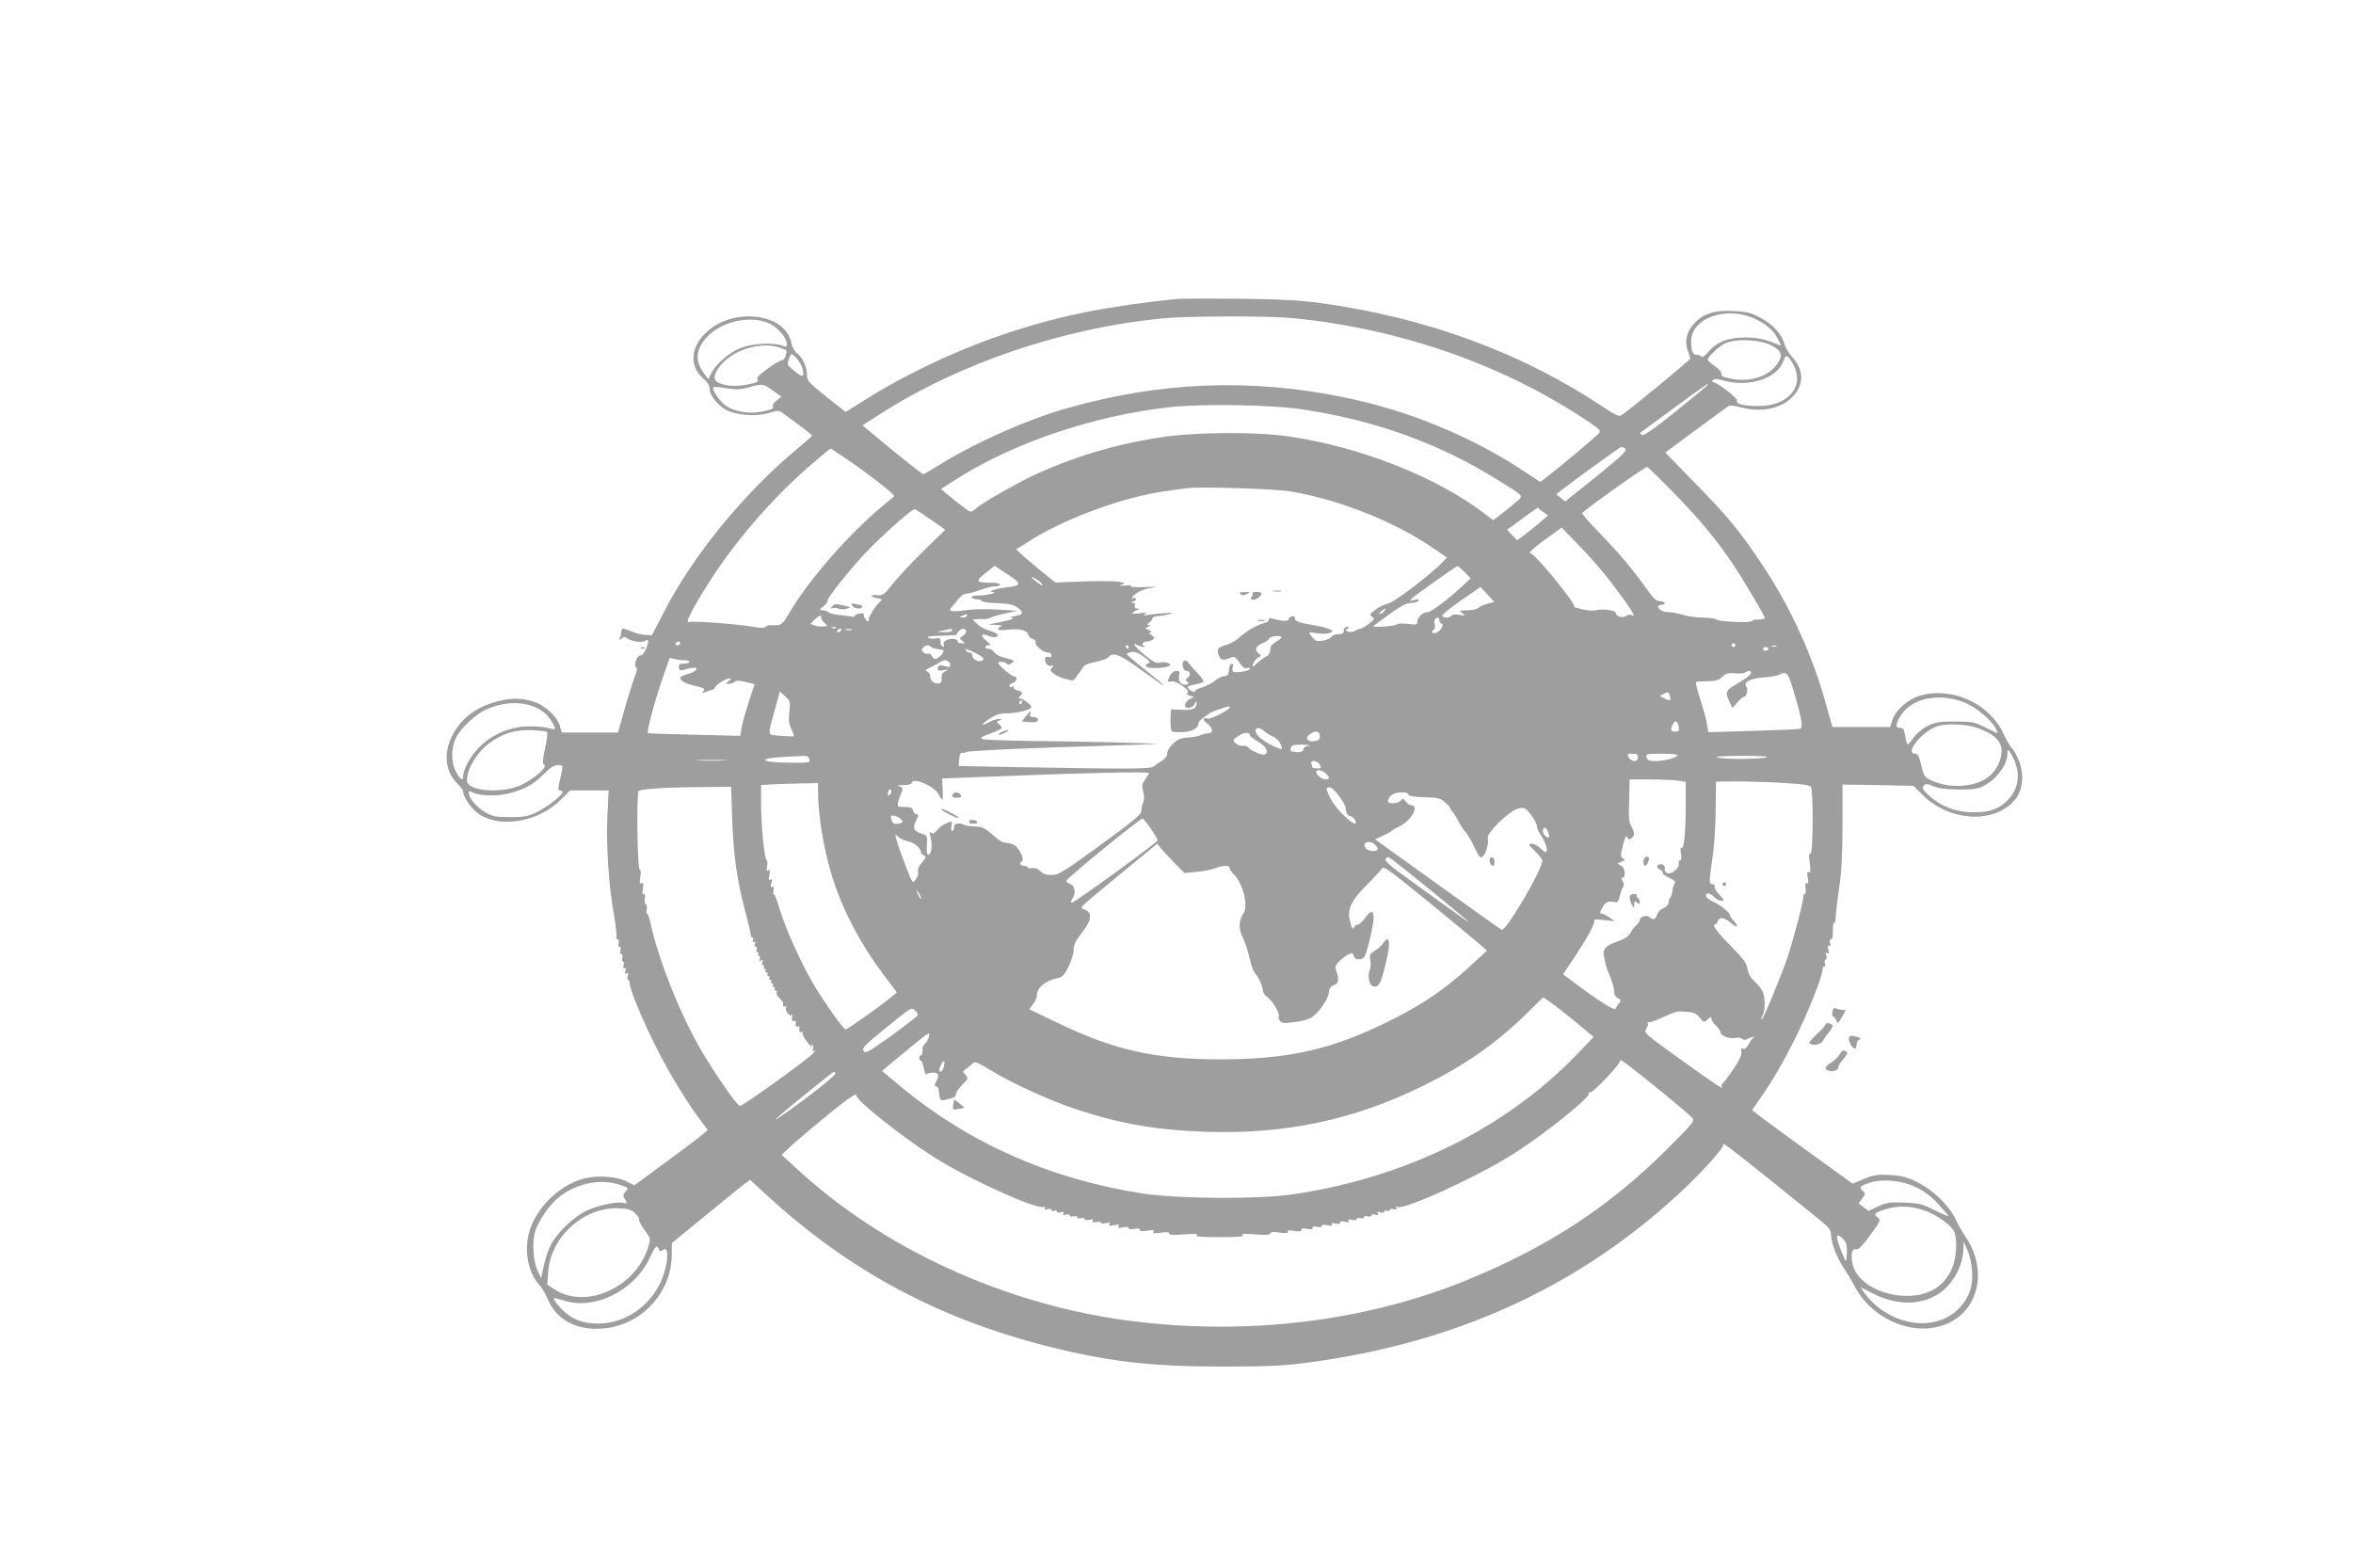 <?xml version="1.0" standalone="no"?>
<!DOCTYPE svg PUBLIC "-//W3C//DTD SVG 20010904//EN"
 "http://www.w3.org/TR/2001/REC-SVG-20010904/DTD/svg10.dtd">
<svg version="1.0" xmlns="http://www.w3.org/2000/svg"
 width="1280pt" height="853pt" viewBox="0 0 1280 853"
 preserveAspectRatio="xMidYMid meet">
<g transform="translate(0,853) scale(0.1,-0.1)"
fill="#9e9e9e" stroke="none">
<path d="M6405 6904 c-383 -40 -620 -87 -908 -180 -271 -89 -560 -223 -789
-368 l-108 -67 -105 83 c-94 75 -104 86 -105 116 0 45 -22 95 -53 119 -15 12
-28 35 -32 57 -15 80 -96 136 -206 144 -244 17 -424 -211 -269 -341 18 -16 30
-35 30 -50 0 -36 41 -89 89 -116 57 -31 165 -39 236 -17 48 15 51 15 81 -7
117 -85 153 -113 151 -118 -1 -3 -36 -34 -77 -68 -291 -241 -572 -584 -730
-894 l-64 -123 -35 2 c-20 1 -53 9 -73 18 -46 20 -58 20 -58 2 0 -8 -3 -23 -7
-33 -6 -15 -4 -16 9 -6 8 7 18 10 22 6 17 -18 80 -31 99 -22 27 15 30 7 12
-39 -10 -24 -22 -39 -32 -38 -19 1 -38 -55 -22 -65 7 -4 5 -19 -6 -45 -9 -21
-34 -100 -55 -174 l-38 -135 -153 0 -153 0 -10 35 c-15 53 -84 116 -147 134
-66 20 -119 20 -194 0 -114 -29 -198 -93 -245 -186 -50 -101 -37 -201 34 -267
14 -14 26 -32 26 -40 0 -26 43 -88 78 -114 115 -86 329 -51 452 72 l51 51 105
0 105 0 -7 -142 c-7 -160 7 -374 36 -536 10 -57 16 -110 13 -118 -3 -8 0 -14
7 -14 7 0 9 -8 5 -20 -4 -12 -2 -20 5 -20 7 0 9 -8 5 -20 -4 -12 -2 -20 5 -20
7 0 9 -8 5 -20 -3 -11 -2 -20 3 -20 6 0 8 -10 4 -22 -3 -13 -1 -19 5 -15 7 5
9 -1 5 -15 -4 -15 -2 -19 7 -13 10 5 11 2 6 -14 -3 -11 -3 -21 2 -21 4 0 9
-10 9 -23 3 -37 72 -204 150 -357 67 -133 166 -295 243 -396 l31 -41 -23 -20
c-12 -12 -102 -79 -199 -151 l-177 -130 -43 21 c-57 29 -167 35 -241 13 -117
-34 -230 -138 -277 -256 -44 -108 -24 -246 44 -320 13 -14 34 -49 46 -78 47
-110 152 -168 289 -160 211 12 380 186 385 395 l1 71 176 144 c96 79 191 156
212 172 l37 28 97 -89 c439 -403 924 -664 1511 -814 337 -86 576 -114 972
-113 246 0 323 4 460 22 795 107 1453 405 2002 908 121 110 260 263 252 276
-15 23 42 -19 251 -187 121 -98 246 -198 277 -224 43 -34 58 -53 58 -72 0 -46
30 -126 66 -181 20 -29 46 -73 59 -98 100 -196 343 -292 520 -205 164 80 205
296 87 467 -16 24 -40 65 -52 92 -37 78 -121 160 -206 203 -61 30 -88 37 -152
41 -67 4 -87 1 -141 -21 l-63 -26 -237 171 c-130 94 -253 184 -273 200 l-37
29 43 62 c69 98 123 192 187 319 70 138 151 341 153 380 1 14 5 24 10 20 5 -3
7 5 4 16 -4 12 -2 22 4 22 5 0 6 10 3 21 -5 16 -4 19 5 14 10 -6 11 -1 6 19
-5 20 -3 26 5 21 8 -5 9 -1 4 14 -4 12 -2 21 4 21 6 0 11 10 11 23 0 12 1 32
1 45 0 12 4 22 8 22 4 0 7 15 7 33 0 17 9 88 19 157 13 92 18 183 18 344 l0
218 193 -3 193 -4 48 -48 c149 -149 397 -161 507 -24 42 52 48 140 16 215 -12
28 -29 57 -37 64 -8 6 -27 40 -43 74 -76 167 -281 261 -457 209 -64 -19 -130
-77 -148 -130 l-13 -40 -157 0 -157 0 -34 121 c-72 264 -194 532 -347 761
-123 185 -192 268 -375 454 l-153 157 93 69 c115 86 240 177 253 185 6 4 35 0
65 -8 112 -29 216 -8 280 56 65 65 64 149 -2 219 -16 18 -34 47 -39 65 -16 58
-62 109 -130 146 -54 29 -77 35 -145 38 -106 6 -169 -14 -218 -68 -42 -46 -53
-94 -35 -147 8 -21 14 -41 14 -44 0 -7 -350 -295 -376 -309 -11 -7 -37 5 -95
44 -444 297 -967 489 -1539 567 -115 16 -218 21 -445 24 -162 1 -313 1 -335
-1z m3134 -105 c65 -28 108 -65 131 -110 11 -21 19 -39 18 -39 -2 0 -28 10
-58 22 -38 14 -78 22 -130 22 -96 1 -158 -22 -204 -75 -20 -24 -37 -36 -41
-30 -3 6 -14 11 -25 11 -22 0 -30 19 -30 75 0 123 186 191 339 124z m-2514 1
c591 -56 1164 -257 1628 -572 51 -34 56 -42 45 -55 -13 -16 -194 -168 -276
-232 l-43 -33 -82 54 c-290 193 -634 335 -987 407 -510 104 -999 85 -1510 -61
-215 -61 -493 -185 -690 -307 -45 -28 -84 -51 -87 -51 -6 0 -162 124 -259 206
l-72 60 87 56 c439 283 1006 475 1556 527 131 12 562 13 690 1z m-2835 -32
c46 -24 90 -77 90 -109 0 -16 -4 -17 -26 -9 -45 18 -159 12 -220 -11 -64 -24
-136 -85 -163 -137 l-18 -35 -25 34 c-51 69 -43 135 26 204 83 82 239 111 336
63z m5450 -119 c53 -29 60 -52 28 -99 -46 -68 -150 -101 -252 -80 -42 8 -56
15 -52 26 3 8 -11 24 -34 41 -22 15 -40 31 -40 35 0 17 58 73 95 90 59 28 193
21 255 -13z m-5399 -10 c43 -15 41 -12 33 -43 -3 -14 -13 -26 -21 -26 -8 0
-44 -21 -79 -47 -47 -34 -61 -50 -53 -59 7 -9 -2 -15 -41 -23 -65 -14 -116
-13 -160 2 -41 15 -43 40 -9 88 65 92 223 144 330 108z m115 -91 c8 -15 14
-36 14 -48 0 -23 -13 -19 -62 23 -26 21 -27 25 -16 55 12 30 13 31 31 14 11
-9 25 -29 33 -44z m5407 -17 c49 -112 -44 -211 -198 -210 -86 1 -121 10 -117
31 2 16 -116 105 -133 100 -5 -2 -5 2 2 9 9 9 22 9 58 -1 139 -39 292 11 326
105 11 29 15 32 28 22 8 -7 23 -32 34 -56z m-5560 -125 l48 -34 -26 -21 c-15
-11 -24 -25 -21 -30 9 -13 -4 -20 -66 -31 -64 -13 -142 1 -190 33 -32 22 -78
90 -67 101 2 3 34 0 69 -6 52 -8 76 -8 120 4 78 22 80 22 133 -16z m5087 30
c0 -2 -76 -65 -170 -141 -119 -96 -175 -135 -186 -131 -9 4 -15 8 -13 10 11
10 362 266 365 266 2 0 4 -2 4 -4z m-2193 -135 c388 -59 738 -186 1049 -381
154 -96 145 -84 94 -127 -24 -21 -60 -50 -80 -65 l-37 -28 -47 36 c-262 200
-679 364 -1066 420 -184 26 -508 24 -695 -5 -246 -37 -478 -107 -693 -207
-101 -47 -289 -156 -321 -186 -19 -17 -21 -17 -68 19 -26 20 -63 49 -81 65
l-33 28 72 46 c310 201 750 351 1164 398 184 21 564 15 742 -13z m1742 -210
c10 -7 4 -17 -28 -47 -39 -35 -161 -135 -257 -210 l-39 -32 -25 20 -24 19 34
27 c51 41 314 231 320 231 3 1 11 -3 19 -8z m-4256 -43 c136 -91 289 -210 281
-218 -5 -4 -29 -25 -54 -45 -189 -156 -409 -407 -515 -587 -34 -59 -43 -68
-70 -69 -16 -1 -34 -1 -39 0 -4 1 -14 -3 -21 -9 -8 -7 -28 -7 -61 -1 -76 15
-340 35 -359 27 -22 -8 42 110 140 259 144 217 343 441 540 608 50 42 91 77
93 77 2 0 31 -19 65 -42z m4518 -195 c145 -148 234 -256 326 -392 61 -92 173
-281 173 -293 0 -5 -16 -8 -35 -8 -19 0 -35 -4 -35 -8 0 -12 -182 -4 -194 8
-5 5 -37 10 -70 10 -34 0 -83 7 -110 15 -27 8 -63 15 -81 15 -29 0 -55 15 -55
32 0 4 9 8 21 8 11 0 17 5 14 10 -3 6 -16 10 -29 10 -16 0 -34 17 -66 63 -73
104 -160 207 -262 311 -54 55 -95 103 -91 106 53 46 341 250 353 250 4 0 67
-62 141 -137z m-2076 3 c267 -46 566 -166 773 -309 l73 -50 -23 -24 c-61 -66
-262 -218 -296 -226 -19 -4 -51 -19 -70 -34 -31 -23 -33 -27 -18 -38 15 -11
13 -15 -18 -39 -19 -14 -40 -26 -45 -26 -6 0 -20 -5 -30 -12 -10 -6 -27 -8
-37 -4 -16 6 -16 9 -4 16 13 8 12 10 -2 10 -11 0 -18 -8 -18 -20 0 -15 -7 -20
-30 -20 -16 0 -33 -6 -37 -14 -9 -17 -73 -30 -88 -19 -5 5 -17 16 -25 27 -14
18 -12 18 37 11 31 -4 59 -3 70 3 16 10 15 12 -12 22 -16 7 -59 16 -95 22 -65
10 -94 23 -85 39 3 4 -4 7 -15 6 -11 -1 -20 -8 -20 -15 0 -14 -38 -12 -93 4
-11 3 -16 1 -15 -7 2 -7 -10 -15 -27 -19 -37 -9 -95 -43 -134 -79 -16 -15 -47
-33 -70 -39 -49 -15 -54 -23 -41 -57 10 -28 26 -30 72 -10 12 5 23 -3 40 -29
16 -25 28 -34 41 -30 9 3 17 1 17 -4 0 -11 -77 -25 -91 -16 -5 3 -7 15 -3 26
4 15 2 19 -7 16 -8 -3 -14 -18 -14 -34 0 -23 -5 -30 -25 -32 -14 -2 -34 -11
-45 -21 -22 -18 -57 -36 -92 -46 -13 -4 -23 -11 -23 -16 0 -5 -9 -4 -20 3 -30
19 -25 27 20 34 22 4 43 11 46 15 3 5 -10 24 -28 43 -18 18 -41 44 -50 57 -13
17 -21 20 -29 12 -14 -14 -2 -53 16 -53 20 0 24 -23 6 -37 -13 -10 -14 -14 -3
-21 11 -8 11 -10 -1 -15 -26 -10 -51 17 -43 46 5 22 3 27 -13 27 -20 0 -34
-14 -45 -44 -5 -15 -3 -17 16 -13 26 7 107 -51 88 -63 -7 -5 -3 -10 12 -14
l23 -7 -22 -11 c-12 -6 -23 -19 -26 -29 -8 -29 41 -26 53 4 5 12 9 15 9 7 1
-34 -16 -44 -78 -41 l-61 2 -2 -38 c-2 -47 1 -75 7 -82 3 -3 28 -4 56 -4 51 1
89 22 89 49 0 8 12 21 28 31 15 10 29 20 32 23 3 3 23 12 45 19 22 7 46 15 53
17 6 3 12 1 12 -5 0 -11 -101 -63 -117 -60 -32 6 -35 -4 -6 -26 34 -28 35 -55
1 -55 -11 0 -28 -4 -38 -10 -10 -5 -39 -11 -65 -12 -36 -1 -54 -8 -81 -31 -20
-18 -34 -40 -34 -54 0 -14 -10 -29 -27 -40 -16 -9 -36 -23 -45 -31 -19 -16
-105 -16 -703 -6 l-360 7 3 38 c2 22 8 37 13 34 4 -3 16 -1 26 4 10 6 232 17
498 26 264 8 500 16 525 17 80 3 -388 15 -655 17 -143 2 -269 6 -280 10 -16 7
-9 12 43 31 34 12 62 26 62 30 0 4 -7 14 -16 21 -14 12 -14 14 3 20 17 7 17 8
-2 8 -11 1 -38 -8 -59 -20 -48 -25 -37 -6 15 26 28 18 53 25 89 25 54 0 130
19 130 33 0 13 -43 46 -59 47 -12 0 -12 3 -3 12 18 18 15 25 -13 32 -14 4 -23
11 -20 16 3 6 -1 7 -9 4 -9 -3 -16 -1 -16 4 0 6 9 14 20 17 22 7 28 35 8 35
-14 0 -88 62 -88 73 0 11 35 8 46 -3 7 -7 16 -6 29 4 17 12 14 14 -34 26 -31
7 -55 20 -62 31 -5 10 -19 19 -29 19 -25 0 -27 20 -2 20 13 1 10 6 -13 25 -35
29 -27 43 14 25 30 -12 56 -6 46 10 -3 5 -24 14 -45 20 -22 6 -51 22 -64 35
l-25 25 22 2 c12 0 30 0 40 0 10 -1 27 3 38 9 12 6 48 16 82 23 l62 13 -105 7
c-58 4 -136 2 -173 -3 -83 -12 -103 -7 -79 18 9 9 26 29 37 44 11 15 29 27 40
27 11 0 45 9 75 20 30 11 67 20 82 20 16 0 28 5 28 10 0 6 -22 10 -49 10 -83
0 -87 7 -31 52 l51 40 71 -47 c80 -53 78 -60 -12 -71 -56 -7 -101 -22 -70 -24
34 -3 -28 -19 -73 -19 -29 -1 -46 -5 -42 -11 3 -5 17 -10 31 -10 13 0 24 -4
24 -9 0 -5 38 -11 84 -12 65 -3 91 -9 111 -24 36 -27 33 -39 -12 -46 -21 -3
-32 -7 -24 -8 28 -2 1 -14 -61 -26 l-63 -13 45 -2 c25 -1 37 -4 28 -7 -10 -2
-18 -9 -18 -15 0 -7 17 -8 48 -4 65 8 109 -1 115 -26 3 -11 15 -22 26 -25 11
-3 17 -11 15 -18 -6 -16 42 -55 67 -55 11 0 19 -7 19 -15 0 -8 -6 -12 -14 -9
-20 8 -29 -12 -15 -35 8 -11 19 -17 28 -13 14 5 14 3 3 -10 -11 -14 -9 -19 15
-36 15 -10 39 -21 53 -24 14 -3 31 -7 38 -9 8 -2 19 5 25 16 7 11 15 22 18 25
3 3 11 15 17 26 8 15 28 25 71 33 32 6 65 18 71 26 25 30 61 16 187 -76 148
-107 154 -105 14 6 -56 44 -101 83 -101 86 0 4 11 9 25 12 18 3 38 -5 68 -26
33 -25 38 -32 24 -35 -10 -2 -16 -9 -14 -15 2 -8 26 -12 61 -11 64 2 95 19 53
29 -14 4 -30 4 -36 1 -15 -9 -44 6 -94 49 -48 41 -62 64 -28 45 11 -5 26 -10
33 -9 10 0 10 2 0 6 -16 6 -5 23 16 23 9 0 24 5 32 10 13 8 12 11 -5 24 -15
12 -16 16 -5 16 8 1 4 6 -10 12 -24 10 -24 10 -5 18 13 6 15 9 5 10 -12 0 -12
3 3 14 9 7 17 18 17 23 0 6 12 11 28 11 15 1 43 6 62 11 28 8 22 9 -30 5 -36
-3 -76 -7 -90 -10 -20 -4 -22 -2 -10 6 11 7 3 9 -27 4 -46 -7 -57 1 -20 16 18
7 19 9 3 9 -12 1 -16 6 -12 16 3 10 -1 15 -12 16 -16 1 -16 2 1 6 9 2 17 9 17
15 0 5 -8 7 -17 4 -11 -4 -8 3 9 19 17 16 47 29 80 35 50 9 49 9 -30 6 -48 -2
-77 1 -70 6 8 5 -5 6 -32 3 -32 -3 -38 -2 -20 4 24 8 23 8 -13 16 -21 4 -107
5 -192 2 l-154 -6 -78 63 c-71 58 -145 123 -135 120 2 -1 27 13 55 32 193 128
526 251 762 283 44 6 94 13 110 15 72 10 484 -3 570 -18z m1349 -171 c-26 -22
-64 -52 -84 -67 l-37 -27 -27 28 -28 29 54 39 c29 22 66 49 82 60 l30 21 28
-21 29 -21 -47 -41z m-3311 19 l79 -56 -119 -116 c-66 -65 -141 -145 -168
-180 -45 -57 -53 -63 -82 -60 -42 5 -43 -8 -1 -16 27 -5 29 -8 16 -19 -23 -18
-68 -89 -62 -99 3 -4 1 -8 -4 -8 -10 0 -26 29 -24 41 1 3 -10 4 -23 1 -14 -2
-25 -8 -25 -13 0 -5 -6 -6 -12 -4 -7 2 -37 6 -67 9 -29 2 -58 9 -64 15 -6 6
-20 11 -31 11 -20 1 -20 2 4 22 14 11 24 25 22 30 -4 14 120 169 208 262 86
91 249 236 265 236 5 0 45 -26 88 -56z m3712 -356 c44 -58 89 -121 99 -139 18
-30 18 -32 1 -25 -10 3 -23 1 -31 -5 -16 -13 -54 -3 -54 16 0 15 -72 25 -110
15 -14 -4 -47 -1 -75 6 -27 6 -46 12 -42 13 21 3 -214 291 -237 291 -16 0 21
34 99 89 l70 51 100 -103 c55 -56 136 -150 180 -209z m-807 69 l32 -33 -38
-36 c-75 -71 -176 -148 -196 -148 -25 0 -56 -28 -56 -52 0 -17 -5 -18 -50 -12
-29 4 -55 2 -62 -3 -13 -10 -137 -18 -127 -9 3 3 43 33 89 66 61 44 92 60 116
60 18 0 36 5 40 11 5 9 -1 10 -22 5 -26 -7 -27 -6 -14 8 22 21 240 176 249
176 4 0 21 -15 39 -33z m-2313 -50 c11 -9 18 -18 15 -20 -3 -3 -21 9 -40 25
-34 29 -16 25 25 -5z m2437 -121 c-20 -5 -43 -15 -50 -23 -7 -7 -34 -13 -60
-13 -44 -1 -46 -2 -27 -16 19 -15 18 -15 -16 -9 -23 4 -39 3 -43 -4 -9 -14
-43 -14 -51 -2 -3 6 43 43 102 84 l107 74 37 -41 38 -41 -37 -9z m-562 -41
c-7 -8 -18 -15 -24 -15 -6 0 -2 7 8 15 25 19 32 19 16 0z m-2270 -25 c0 -5
-10 -10 -22 -9 -22 0 -22 1 -3 9 11 5 21 9 23 9 1 1 2 -3 2 -9z m-793 -6 c-3
-3 3 -16 14 -28 l20 -21 -23 -3 c-13 -2 -34 1 -46 5 l-23 9 21 22 c11 12 26
22 32 22 6 0 9 -3 5 -6z m3363 -18 c0 -8 5 -16 11 -18 18 -6 -6 -44 -31 -51
-21 -5 -28 7 -10 18 6 4 8 15 5 26 -7 20 1 39 16 39 5 0 9 -6 9 -14z m-3283
-42 c-3 -3 -12 -4 -19 -1 -8 3 -5 6 6 6 11 1 17 -2 13 -5z m28 -14 c-3 -5 -11
-10 -16 -10 -6 0 -7 5 -4 10 3 6 11 10 16 10 6 0 7 -4 4 -10z m58 3 c-7 -2
-21 -2 -30 0 -10 3 -4 5 12 5 17 0 24 -2 18 -5z m547 -3 c0 -5 -19 -9 -42 -9
l-43 2 35 7 c19 4 38 8 43 9 4 0 7 -3 7 -9z m75 -1 c4 -6 -3 -18 -15 -26 -22
-15 -22 -17 -5 -30 18 -12 18 -13 -3 -13 -12 0 -22 4 -22 9 0 15 -29 21 -56
11 -18 -7 -24 -15 -20 -26 4 -10 1 -14 -6 -11 -7 2 -13 14 -12 26 1 19 -3 22
-26 18 -14 -3 -32 -2 -40 4 -10 6 6 9 50 10 99 3 105 3 107 13 1 9 23 26 35
26 4 0 10 -5 13 -11z m1715 -36 c0 -5 -14 -16 -30 -25 -21 -12 -30 -25 -30
-42 0 -16 -8 -30 -22 -37 -13 -6 -35 -23 -50 -37 -26 -24 -27 -24 -21 -3 3 12
15 27 26 33 20 10 20 11 3 24 -24 17 -14 42 23 55 16 6 32 17 35 25 5 14 66
20 66 7z m-3270 -33 c0 -5 -7 -10 -16 -10 -8 0 -12 5 -9 10 3 6 10 10 16 10 5
0 9 -4 9 -10z m5740 -10 c0 -5 -4 -10 -10 -10 -5 0 -10 5 -10 10 0 6 5 10 10
10 6 0 10 -4 10 -10z m-4374 -10 c5 -5 24 -10 41 -12 27 -2 30 -5 22 -20 -5
-10 -18 -22 -29 -28 -15 -8 -21 -6 -30 10 -6 11 -15 18 -21 14 -5 -3 -16 0
-25 6 -11 10 -12 16 -3 26 13 16 31 18 45 4z m1074 0 c0 -5 -2 -10 -4 -10 -3
0 -8 5 -11 10 -3 6 -1 10 4 10 6 0 11 -4 11 -10z m3523 3 c-7 -2 -19 -2 -25 0
-7 3 -2 5 12 5 14 0 19 -2 13 -5z m-43 -13 c0 -5 -7 -10 -15 -10 -8 0 -15 5
-15 10 0 6 7 10 15 10 8 0 15 -4 15 -10z m-4315 -22 c44 -22 53 -32 37 -42
-17 -10 -52 7 -52 25 0 11 -6 19 -14 19 -8 0 -18 5 -21 10 -9 15 -1 13 50 -12z
m-1577 -40 c12 1 22 -3 22 -8 0 -6 -13 -10 -29 -10 -24 0 -29 -4 -28 -20 1
-13 7 -18 17 -16 57 16 82 18 78 5 -3 -8 -21 -18 -40 -24 -20 -5 -40 -13 -44
-17 -14 -15 18 -36 76 -49 50 -11 57 -15 47 -28 -10 -12 -9 -13 8 -7 11 5 28
11 38 13 9 3 17 9 17 14 0 12 61 49 79 49 11 0 9 -4 -5 -15 -19 -14 -19 -14 1
-15 12 0 26 5 32 11 8 8 24 8 60 -1 l48 -12 -32 -97 c-17 -53 -35 -116 -39
-140 l-7 -44 -249 6 c-137 3 -251 7 -253 9 -9 8 40 187 87 321 l31 88 31 -7
c17 -4 41 -7 54 -6z m1426 -4 c22 -9 21 -38 -1 -31 -10 2 -24 6 -32 8 -8 2
-17 -4 -19 -14 -3 -16 1 -18 30 -13 30 5 31 5 10 -6 -16 -8 -21 -19 -20 -37 2
-18 -2 -26 -15 -29 -23 -5 -47 15 -47 40 0 10 -7 21 -16 25 -13 5 -10 9 12 20
16 7 40 20 54 28 30 17 25 16 44 9z m4370 -69 c-3 -8 -30 -28 -59 -45 -77 -44
-82 -52 -60 -101 l19 -41 27 31 c15 17 31 31 37 31 14 0 23 42 12 55 -19 23
23 45 94 50 37 3 76 9 86 15 38 20 46 12 73 -77 46 -150 57 -211 41 -217 -7
-3 -123 -8 -257 -12 l-244 -7 -7 42 c-3 23 -20 84 -36 134 -16 50 -27 93 -24
96 3 3 30 5 61 5 46 0 62 5 82 24 21 20 34 23 68 19 22 -2 47 -1 55 4 21 14
38 10 32 -6z m-5230 -207 c-5 -44 -3 -66 11 -94 9 -19 15 -37 13 -39 -1 -2
-33 -1 -70 2 -78 7 -75 -10 -31 150 l25 91 29 -26 c28 -25 29 -29 23 -84z
m4791 64 c-3 -3 -16 1 -30 8 l-26 14 23 12 c20 11 24 10 31 -8 4 -12 5 -23 2
-26z m1598 -12 c61 -23 149 -95 173 -142 9 -17 12 -28 7 -26 -4 2 -35 17 -68
33 -54 27 -69 30 -160 30 -85 0 -107 -4 -149 -24 -28 -14 -59 -40 -75 -62 -14
-21 -29 -38 -33 -39 -4 0 -10 20 -14 45 -5 33 -11 45 -23 45 -29 0 -31 11 -11
51 55 107 204 145 353 89z m-5123 0 c0 -5 -5 -10 -11 -10 -5 0 -7 5 -4 10 3 6
8 10 11 10 2 0 4 -4 4 -10z m-2651 -26 c20 -8 46 -25 59 -37 25 -23 56 -76 50
-83 -2 -2 -22 1 -44 7 -21 6 -73 9 -116 7 -94 -6 -185 -46 -251 -113 -45 -45
-87 -119 -87 -155 0 -31 -14 -24 -38 19 -29 51 -29 129 -2 187 26 53 107 129
166 155 90 40 186 45 263 13z m6223 -109 c4 -21 1 -25 -18 -25 -26 0 -30 11
-13 41 12 24 25 18 31 -16z m1625 -5 c86 -30 127 -68 131 -118 3 -45 -21 -103
-60 -139 -71 -66 -220 -78 -327 -26 -32 16 -37 24 -50 81 -11 48 -19 62 -33
62 -59 0 35 119 117 148 51 18 160 14 222 -8z m-3878 -19 c12 -10 34 -24 49
-30 16 -7 33 -25 39 -41 10 -28 10 -28 -13 -20 -72 28 -124 68 -124 95 0 21
23 19 49 -4z m-3903 -3 c4 -4 -1 -44 -11 -89 -14 -66 -15 -83 -4 -90 18 -11
-51 -73 -121 -107 -106 -52 -300 -37 -300 22 0 64 56 156 126 206 71 51 137
71 226 68 42 -2 80 -6 84 -10z m3824 -19 c0 -4 20 -20 45 -35 43 -24 58 -55
36 -68 -12 -8 -74 19 -90 37 -6 8 -20 13 -31 10 -17 -5 -50 16 -50 31 0 4 14
15 31 25 30 19 59 19 59 0z m380 -3 c0 -19 -6 -25 -31 -28 -37 -6 -52 18 -24
38 30 22 55 18 55 -10z m-62 -53 c-16 -2 -28 -11 -28 -19 0 -13 -18 -19 -50
-14 -21 3 -23 7 -17 25 5 11 20 15 64 14 32 -1 46 -4 31 -6z m3832 -62 c46
-92 32 -180 -40 -245 -49 -44 -105 -59 -200 -54 -86 5 -162 38 -222 95 -31 30
-34 38 -23 49 11 12 19 11 52 -3 27 -12 67 -17 138 -18 84 0 106 3 140 22 69
37 125 114 125 173 0 29 7 25 30 -19z m-2040 -1 c0 -13 -7 -20 -20 -20 -10 0
-24 9 -30 20 -10 18 -8 20 20 20 23 0 30 -4 30 -20z m215 10 c-8 -14 -74 -30
-121 -30 -33 0 -43 4 -47 20 -5 19 0 20 85 20 54 0 87 -4 83 -10z m-4722 -20
c5 -19 0 -20 -101 -19 -113 0 -170 11 -122 23 14 3 57 7 95 9 39 2 82 4 96 5
19 1 28 -4 32 -18z m5202 9 c-51 -10 -232 -10 -265 1 -15 5 43 8 140 8 113 0
152 -3 125 -9z m-5667 -16 c-38 -2 -98 -2 -135 0 -38 2 -7 3 67 3 74 0 105 -1
68 -3z m3242 -23 c9 -18 8 -20 -15 -20 -14 0 -25 2 -25 4 0 2 -3 11 -6 20 -9
24 33 20 46 -4z m-4120 -12 c0 -7 -6 -39 -14 -70 -11 -49 -11 -58 0 -58 8 0
14 -4 14 -9 0 -17 -83 -81 -140 -109 -47 -23 -67 -27 -145 -27 -81 0 -95 3
-138 28 -46 27 -87 77 -87 105 0 10 5 10 20 2 37 -20 132 -23 198 -6 86 22
134 48 190 105 31 32 56 48 75 49 16 1 27 -3 27 -10z m4152 -35 c23 -21 23
-33 -1 -33 -20 0 -51 25 -51 41 0 15 32 10 52 -8z m-962 1 c0 -3 -9 -19 -21
-35 -17 -24 -19 -34 -10 -65 7 -24 6 -44 -1 -62 -6 -15 -10 -36 -10 -47 1 -15
-55 -61 -222 -182 -203 -148 -227 -163 -265 -163 -28 0 -47 6 -62 21 -14 14
-29 19 -45 16 -13 -2 -24 0 -24 4 0 5 -9 9 -20 9 -21 0 -27 15 -10 25 11 7 -6
52 -31 79 -9 10 -31 19 -48 20 -17 1 -41 10 -53 21 -75 65 -79 67 -127 69 -27
1 -53 5 -57 9 -4 4 -18 7 -31 7 -16 0 -23 -6 -23 -20 0 -11 -5 -20 -10 -20 -6
0 -8 11 -4 25 3 14 4 25 1 25 -20 0 -63 -24 -79 -46 -15 -18 -23 -22 -33 -14
-10 8 -10 2 -2 -28 11 -41 3 -92 -14 -92 -6 0 -9 20 -7 52 3 52 3 53 -32 64
-41 14 -47 31 -25 73 13 26 13 31 1 31 -7 0 -16 9 -19 20 -4 16 -14 20 -46 20
-40 0 -41 1 -35 28 4 15 11 35 15 44 14 26 11 36 -13 41 -13 2 -2 5 25 6 26 0
47 6 47 11 0 35 122 -15 145 -60 9 -17 18 -30 21 -30 3 0 4 26 2 58 l-3 57 75
3 c672 27 1050 37 1050 26z m2874 -40 l46 -7 0 -122 c0 -150 -9 -247 -23 -238
-6 4 -7 -7 -3 -31 5 -24 3 -36 -4 -36 -6 0 -10 -8 -8 -17 5 -26 -42 -64 -64
-52 -10 5 -15 16 -12 24 7 18 -23 32 -38 17 -7 -7 -4 -14 11 -22 12 -6 19 -15
17 -19 -3 -5 12 -16 34 -26 27 -12 37 -22 31 -29 -5 -6 -11 -25 -13 -41 -2
-17 -7 -33 -11 -36 -4 -3 -9 -15 -10 -27 -1 -13 -12 -26 -29 -33 -16 -6 -31
-22 -34 -35 -7 -26 -23 -31 -41 -13 -14 14 -53 2 -53 -16 0 -8 -8 -20 -17 -27
-10 -7 -25 -26 -33 -42 -11 -20 -30 -33 -70 -47 -63 -22 -84 -43 -75 -79 3
-14 7 -34 9 -45 2 -11 14 -42 25 -68 12 -27 21 -62 21 -77 0 -19 7 -33 21 -40
18 -10 19 -13 6 -28 -8 -9 -16 -23 -18 -30 -4 -13 -106 52 -230 146 l-56 42
64 96 c74 112 115 189 105 199 -4 4 20 4 53 0 l60 -7 -30 21 c-16 12 -36 21
-43 21 -10 0 -9 7 2 29 17 33 35 42 65 34 14 -3 22 0 26 11 8 26 12 40 15 51
1 6 6 15 10 20 5 6 5 17 0 25 -12 19 -13 33 -1 25 5 -3 9 8 9 25 -1 20 -8 35
-22 42 -20 11 -20 11 4 20 21 8 23 11 9 18 -14 8 -14 15 -1 70 12 47 17 58 24
45 8 -13 13 -14 24 -4 18 15 18 27 -2 64 -11 21 -15 50 -13 95 1 36 3 86 3
113 l1 47 106 0 c58 0 127 -3 153 -6z m574 -13 c106 -6 146 -12 153 -22 14
-22 12 -372 -2 -363 -9 5 -10 -9 -4 -51 5 -44 4 -55 -6 -50 -9 6 -10 -1 -5
-30 5 -27 4 -35 -5 -30 -8 6 -10 -2 -7 -28 2 -20 0 -33 -4 -31 -4 3 -8 -4 -8
-15 0 -27 -53 -227 -85 -326 -34 -100 -136 -347 -142 -341 -3 2 0 13 6 24 15
28 14 95 -1 129 -7 15 -27 40 -44 55 -21 19 -33 41 -38 67 -5 32 -21 54 -84
118 -77 77 -112 123 -93 123 5 0 13 9 16 20 8 24 37 19 71 -11 31 -29 46 -23
19 7 -14 15 -25 31 -25 36 0 14 -51 55 -92 74 -21 9 -38 23 -38 31 0 19 24 16
45 -7 10 -11 27 -20 39 -20 18 0 17 3 -11 33 -17 17 -28 38 -26 45 3 6 -2 12
-11 12 -20 0 -20 10 0 146 9 60 17 177 17 260 l2 152 110 1 c61 0 175 -3 253
-8z m-5248 -48 c0 -131 34 -331 81 -475 57 -177 152 -356 275 -520 l73 -97
-42 -34 c-56 -46 -228 -167 -236 -167 -13 0 -113 141 -178 250 -70 120 -152
302 -185 415 -12 41 -25 72 -28 70 -4 -3 -5 7 -2 22 3 18 1 24 -7 19 -9 -6
-10 0 -5 20 5 20 4 25 -6 19 -9 -6 -10 0 -5 25 5 25 4 31 -5 25 -10 -6 -12 -1
-7 23 3 17 2 32 -3 34 -12 4 -30 188 -30 309 l0 98 58 4 c31 2 101 4 155 5
l97 2 0 -47z m-467 -145 c7 -200 26 -337 69 -498 17 -63 31 -123 31 -132 1
-10 5 -18 10 -18 5 0 6 -7 3 -16 -4 -10 -2 -13 6 -8 8 5 9 2 5 -9 -4 -10 -2
-17 4 -17 6 0 9 -7 5 -15 -3 -8 -1 -15 5 -15 6 0 7 -4 4 -10 -3 -5 -2 -10 4
-10 6 0 7 -7 4 -17 -5 -12 -3 -14 7 -8 10 6 12 4 7 -8 -3 -10 -2 -17 4 -17 6
0 7 -4 4 -10 -3 -5 -1 -10 5 -10 6 0 8 -4 5 -10 -3 -5 -1 -10 5 -10 6 0 8 -4
5 -10 -3 -5 -1 -10 5 -10 6 0 8 -4 5 -10 -3 -5 -1 -10 5 -10 6 0 8 -4 5 -10
-3 -5 -1 -10 5 -10 6 0 8 -4 5 -10 -3 -5 -1 -10 5 -10 6 0 8 -4 5 -10 -3 -5
-1 -10 5 -10 6 0 9 -4 5 -10 -3 -5 3 -18 15 -30 11 -11 20 -22 20 -25 0 -3 0
-10 0 -16 0 -5 5 -7 12 -3 7 4 8 3 4 -4 -9 -14 18 -55 28 -44 4 4 7 2 6 -3 -5
-21 0 -36 10 -30 6 4 10 3 9 -2 -3 -20 2 -34 11 -28 6 4 10 3 9 -2 -4 -21 2
-34 13 -27 6 4 8 3 5 -3 -4 -6 3 -24 15 -39 27 -37 44 -54 33 -35 -5 9 -4 12
3 7 6 -4 8 -14 5 -23 -5 -12 -3 -14 8 -8 8 4 3 -4 -11 -18 -38 -39 -384 -287
-395 -284 -19 6 -150 196 -219 318 -112 196 -223 477 -266 672 -7 31 -16 57
-20 57 -4 0 -5 11 -2 25 2 14 0 25 -5 25 -5 0 -7 14 -5 31 3 21 1 30 -6 25 -7
-4 -9 5 -5 30 5 29 3 35 -7 29 -10 -6 -12 1 -7 33 5 26 3 42 -4 44 -12 4 -17
414 -5 425 11 11 148 20 332 21 l171 2 6 -172z m3302 121 c19 -27 35 -55 35
-63 0 -25 12 -46 26 -46 7 0 18 -9 24 -20 19 -35 -11 -23 -60 24 -42 41 -72
84 -90 131 -6 16 -4 21 11 22 11 1 31 -17 54 -48z m-2444 8 c-8 -8 -11 -7 -11
4 0 20 13 34 18 19 3 -7 -1 -17 -7 -23z m2821 1 c3 -9 31 -14 87 -15 69 -1 86
-5 109 -25 15 -13 29 -27 31 -33 1 -5 8 -17 16 -25 7 -8 20 -31 30 -50 10 -19
26 -45 37 -56 11 -12 33 -50 49 -84 25 -52 32 -60 44 -50 19 15 35 73 28 99
-8 30 123 156 170 164 31 5 37 1 66 -36 17 -22 31 -49 31 -60 0 -10 9 -32 21
-48 24 -34 41 -87 30 -94 -5 -2 -19 7 -31 20 -13 14 -34 25 -47 25 -22 0 -21
-3 17 -40 22 -21 40 -45 40 -52 0 -49 -197 -384 -221 -376 -5 2 -162 113 -349
248 l-340 244 42 19 c24 11 45 23 48 27 3 4 22 15 42 24 65 31 112 116 64 116
-8 0 -21 9 -29 20 -13 18 -16 19 -27 5 -15 -18 -70 -20 -70 -3 0 6 7 20 17 30
19 21 89 25 95 6z m-2761 -134 c14 -17 11 -21 -20 -26 -19 -2 -26 3 -31 23 -7
23 -5 25 16 21 13 -2 29 -11 35 -18z m1361 -55 c21 -30 36 -57 35 -61 -3 -13
-451 -338 -465 -338 -9 0 -8 6 3 24 20 30 11 72 -17 79 -11 3 -19 10 -17 16 6
17 403 341 414 338 6 -2 27 -28 47 -58z m2163 -26 c5 -18 3 -22 -9 -17 -17 7
-29 32 -20 46 8 12 20 0 29 -29z m-3485 -40 c34 -6 69 -37 70 -59 0 -7 7 -15
16 -18 13 -5 12 -11 -11 -38 -17 -20 -25 -39 -21 -51 3 -11 -3 -30 -13 -42
-17 -23 -17 -22 -58 84 -22 58 -44 119 -47 136 -7 28 -7 29 11 12 11 -9 35
-20 53 -24z m2543 -21 c10 -10 14 -22 10 -25 -12 -12 -50 -7 -63 8 -27 33 24
49 53 17z m-1084 -107 l44 -44 66 6 c36 3 81 12 100 19 43 18 81 18 81 1 0 -8
10 -22 21 -33 47 -42 81 -170 55 -209 -28 -42 -30 -89 -5 -136 12 -24 28 -73
36 -109 7 -35 20 -71 27 -80 22 -24 46 -77 46 -99 0 -11 12 -28 26 -37 27 -18
68 -89 60 -103 -3 -4 0 -15 7 -24 10 -14 23 -15 81 -7 41 5 80 16 95 28 40 29
90 104 90 135 1 20 8 30 26 37 27 10 31 32 15 76 -9 23 -7 31 12 51 13 14 35
31 50 39 25 13 27 12 33 -7 5 -15 14 -19 33 -17 24 3 28 10 50 93 38 147 30
203 -19 135 -16 -22 -35 -40 -43 -40 -8 0 -16 -6 -19 -12 -7 -20 -15 -7 -25
39 -13 58 11 108 95 191 38 37 73 76 79 86 9 17 33 0 235 -164 123 -101 250
-205 281 -232 l57 -49 -92 -85 c-135 -124 -252 -204 -427 -292 -318 -160 -556
-215 -935 -215 -358 1 -578 51 -893 204 l-143 69 20 27 c12 14 21 34 21 45 0
45 46 84 115 97 24 5 35 17 57 61 15 30 28 71 28 91 0 28 11 51 45 95 56 71
59 110 11 128 -25 9 -36 -2 204 196 l195 160 30 -36 c17 -19 50 -55 74 -79z
m1380 -135 c116 -95 211 -174 211 -176 0 -2 -51 33 -112 78 -62 45 -166 120
-230 166 -83 59 -115 88 -111 98 3 8 12 13 19 10 7 -3 108 -82 223 -176z
m-2769 -44 c0 -12 -5 -7 -19 24 -11 24 -11 24 3 6 9 -11 16 -24 16 -30z m3562
-676 l97 -81 -87 -91 c-386 -403 -932 -674 -1547 -765 -187 -28 -630 -25 -824
5 -501 79 -939 273 -1311 581 l-102 85 33 28 c19 16 78 65 132 109 89 73 97
78 91 52 -3 -15 -14 -34 -23 -41 -9 -7 -15 -23 -13 -37 2 -14 -1 -25 -7 -25
-6 0 -11 -7 -11 -15 0 -8 4 -15 9 -15 5 0 12 -18 16 -40 5 -27 11 -38 18 -33
17 11 51 10 59 -1 3 -6 0 -22 -8 -38 -12 -22 -12 -28 -1 -28 7 0 14 -13 15
-31 3 -39 9 -49 25 -44 7 2 24 6 40 9 16 4 27 13 27 24 0 9 16 32 35 51 33 33
34 36 17 54 -16 18 -16 19 3 32 11 8 27 21 35 29 14 13 24 9 90 -31 121 -74
325 -168 470 -216 240 -80 442 -115 710 -124 431 -14 802 64 1175 247 235 115
405 234 580 406 l80 79 40 -28 c22 -15 84 -63 137 -107z m-3579 38 c-6 -11
-144 -115 -222 -167 -49 -34 -65 -40 -72 -30 -11 18 -1 28 116 124 144 117
143 117 164 97 10 -10 16 -20 14 -24z m4253 -14 c23 -27 23 -28 43 -9 17 14
21 15 21 3 0 -8 11 -25 25 -38 14 -13 25 -30 25 -37 0 -18 49 -36 81 -29 14 3
31 0 36 -5 8 -8 17 -7 31 0 23 12 42 15 27 3 -6 -4 -16 -20 -24 -35 -9 -17
-20 -26 -29 -22 -11 4 -13 0 -9 -16 4 -15 -9 -43 -43 -95 -28 -40 -54 -75 -60
-79 -6 -4 -7 -12 -3 -18 10 -16 -26 7 -202 133 -223 160 -225 162 -209 184 7
11 11 23 8 28 -3 5 -2 8 3 7 9 -2 28 4 88 31 65 29 68 30 119 26 40 -3 54 -9
72 -32z m-206 -404 c80 -65 153 -127 163 -138 18 -20 16 -23 -130 -169 -312
-313 -647 -533 -1084 -713 -557 -229 -1205 -308 -1845 -225 -680 89 -1341 392
-1815 832 l-77 71 42 39 c39 38 171 148 266 224 63 50 102 74 98 61 -6 -24
242 -222 423 -337 180 -115 557 -286 596 -271 9 4 11 1 7 -6 -5 -7 0 -9 14 -6
12 4 22 2 22 -4 0 -6 7 -8 15 -4 8 3 15 1 15 -5 0 -6 9 -8 21 -4 16 5 19 4 14
-6 -6 -9 -2 -11 13 -7 12 4 22 2 22 -4 0 -6 9 -8 20 -5 11 3 20 1 20 -5 0 -6
9 -8 20 -5 11 3 20 1 20 -5 0 -6 11 -7 26 -4 18 5 24 3 18 -5 -5 -8 1 -10 20
-7 14 3 26 1 26 -4 0 -4 12 -5 26 -2 20 5 25 4 19 -6 -6 -9 0 -10 25 -5 25 5
31 4 25 -5 -6 -10 -1 -12 23 -7 20 4 32 2 32 -4 0 -7 11 -8 30 -4 20 4 30 3
30 -5 0 -8 12 -10 41 -5 32 6 40 4 34 -5 -6 -10 3 -11 39 -6 32 5 46 4 46 -4
0 -8 24 -10 83 -5 59 5 78 3 67 -4 -11 -8 24 -11 125 -11 101 0 136 3 125 11
-11 7 8 9 68 4 59 -5 82 -3 82 5 0 8 15 10 51 5 37 -5 50 -4 45 4 -5 8 4 10
33 5 29 -5 41 -3 41 6 0 8 10 9 30 5 20 -4 30 -3 30 5 0 8 9 10 25 6 15 -4 25
-2 25 5 0 7 11 8 31 4 23 -5 29 -4 24 4 -5 8 1 10 19 5 17 -4 26 -2 26 5 0 7
10 9 26 5 20 -5 25 -4 20 5 -6 8 0 10 18 5 15 -3 26 -2 26 4 0 6 9 8 20 5 11
-3 20 -1 20 5 0 6 9 8 20 5 11 -3 20 -1 20 5 0 6 10 8 22 4 15 -4 19 -2 13 7
-5 10 -2 11 14 6 12 -4 21 -2 21 4 0 6 7 8 15 5 8 -4 15 -2 15 4 0 6 10 8 22
4 14 -3 19 -1 14 6 -4 7 -2 10 7 6 42 -16 457 176 641 296 184 120 411 304
399 323 -3 5 -1 7 5 4 13 -9 174 162 166 175 -10 16 74 -48 226 -172z m-3906
136 c-6 -25 -24 -37 -24 -15 0 15 21 52 26 46 3 -3 2 -16 -2 -31z m-589 -35
c5 -9 -151 -132 -285 -225 -50 -35 -52 -35 -20 -6 37 34 292 240 296 240 2 0
5 -4 9 -9z m5881 -621 c41 -20 82 -51 119 -91 31 -34 55 -63 53 -64 -2 -2 -37
13 -77 33 -66 33 -85 37 -162 40 -76 3 -95 1 -141 -20 l-53 -25 -27 20 -27 20
19 27 c17 24 18 29 5 40 -24 20 -18 28 33 45 74 24 180 14 258 -25z m-7052 14
c46 -16 47 -17 29 -36 -14 -16 -15 -23 -5 -38 16 -27 16 -28 -11 -23 -36 7
-134 -14 -194 -42 -69 -31 -166 -124 -198 -190 -14 -28 -31 -80 -38 -115 l-13
-63 -19 39 c-24 50 -31 152 -15 211 19 65 83 156 140 198 97 71 222 94 324 59z
m7106 -143 c62 -24 134 -77 150 -110 19 -42 14 -144 -11 -200 -44 -104 -136
-156 -266 -150 -141 7 -263 86 -277 181 -8 53 -1 77 22 72 12 -3 35 21 76 77
54 74 58 83 43 94 -23 17 -21 24 11 37 81 32 165 32 252 -1z m-7025 -11 c14
-13 24 -29 22 -34 -3 -6 11 -32 29 -57 34 -46 34 -47 20 -93 -66 -219 -339
-342 -510 -230 l-39 26 5 69 c14 192 195 354 385 346 50 -2 68 -8 88 -27z
m6573 -142 c16 -18 20 -34 19 -70 -1 -27 -3 -48 -5 -48 -5 0 -39 83 -46 113
-8 33 3 35 32 5z m700 -173 c6 -89 -21 -156 -82 -213 -136 -125 -381 -77 -507
99 l-19 27 67 -34 c128 -65 257 -67 356 -4 79 50 136 152 138 249 l1 36 20
-45 c13 -26 23 -74 26 -115z m-7144 119 c5 -12 10 -14 20 -5 31 26 35 -38 8
-127 -50 -159 -198 -272 -356 -272 -73 0 -116 13 -167 49 -35 24 -82 81 -75
89 2 2 25 -4 50 -12 169 -57 390 53 473 236 28 61 37 68 47 42z"/>
<path d="M6928 5313 c12 -2 30 -2 40 0 9 3 -1 5 -23 4 -22 0 -30 -2 -17 -4z"/>
<path d="M6748 5298 c8 -8 17 -8 34 0 22 10 21 11 -11 11 -27 1 -32 -2 -23
-11z"/>
<path d="M6813 5303 c4 -3 2 -12 -3 -18 -17 -21 13 -25 37 -5 25 20 20 30 -15
30 -14 0 -22 -3 -19 -7z"/>
<path d="M6843 5153 c9 -2 25 -2 35 0 9 3 1 5 -18 5 -19 0 -27 -2 -17 -5z"/>
<path d="M5580 4633 l-22 -28 32 -3 c18 -2 39 -1 47 2 20 8 7 26 -19 26 -14 0
-18 5 -14 15 8 23 0 18 -24 -12z"/>
<path d="M5451 4549 c-13 -5 -21 -12 -18 -15 3 -3 18 1 34 10 31 17 21 20 -16
5z"/>
<path d="M4528 5232 c-11 -13 -10 -14 2 -10 8 3 22 2 31 -3 9 -4 29 -5 44 -1
27 8 26 8 -18 19 -39 8 -49 8 -59 -5z"/>
<path d="M4636 5236 c7 -17 54 -23 54 -6 0 6 -6 10 -14 10 -8 0 -22 3 -30 6
-12 5 -15 2 -10 -10z"/>
<path d="M5187 4214 c-14 -14 -6 -24 19 -24 16 0 24 5 22 13 -5 14 -31 21 -41
11z"/>
<path d="M5154 4105 c26 -14 52 -25 59 -25 16 1 -74 49 -92 50 -8 0 7 -11 33
-25z"/>
<path d="M5272 4059 c2 -6 7 -10 11 -10 4 1 14 1 23 1 8 0 12 5 9 10 -8 13
-48 13 -43 -1z"/>
<path d="M8947 3863 c-10 -10 -8 -43 2 -43 9 0 21 24 21 41 0 11 -14 12 -23 2z"/>
<path d="M8866 3655 c-3 -8 1 -27 9 -42 14 -27 15 -27 15 -4 0 20 2 21 15 11
12 -10 15 -10 15 3 0 9 -5 19 -10 22 -6 4 -8 10 -6 14 3 4 -4 7 -14 8 -10 1
-21 -5 -24 -12z"/>
<path d="M9370 3720 c0 -5 5 -10 10 -10 6 0 10 5 10 10 0 6 -4 10 -10 10 -5 0
-10 -4 -10 -10z"/>
<path d="M8106 3861 c-8 -12 3 -41 15 -41 12 0 12 37 0 45 -5 3 -12 1 -15 -4z"/>
<path d="M7526 3401 c-10 -15 -32 -35 -48 -44 -27 -16 -29 -21 -24 -52 4 -19
2 -43 -3 -54 -13 -24 -3 -78 15 -85 29 -11 43 8 62 82 26 100 34 154 24 169
-5 8 -13 4 -26 -16z"/>
<path d="M5189 2548 c0 -2 -2 -15 -4 -30 -3 -26 -2 -27 28 -21 18 3 33 6 33 7
1 1 -12 11 -27 24 -16 13 -29 22 -30 20z"/>
<path d="M3488 5003 c7 -3 16 -2 19 1 4 3 -2 6 -13 5 -11 0 -14 -3 -6 -6z"/>
<path d="M9968 3026 c-3 -14 -1 -26 4 -26 5 0 12 -10 17 -21 7 -20 9 -19 29
15 26 45 26 42 5 42 -10 1 -25 4 -34 8 -12 5 -18 1 -21 -18z"/>
<path d="M9930 2957 c0 -5 -21 -30 -47 -53 -26 -24 -44 -46 -41 -49 15 -15 61
-9 72 10 6 11 21 33 34 48 27 35 28 43 2 50 -11 3 -20 0 -20 -6z"/>
<path d="M10058 2882 c-5 -19 25 -66 36 -55 3 4 6 14 6 24 0 9 6 19 13 22 16
6 8 13 -24 20 -21 5 -28 3 -31 -11z"/>
<path d="M10009 2797 c-5 -12 -26 -32 -44 -45 -39 -25 -44 -38 -16 -47 23 -7
51 3 51 20 0 6 11 25 25 41 29 34 30 40 10 48 -10 3 -19 -2 -26 -17z"/>
</g>
</svg>
